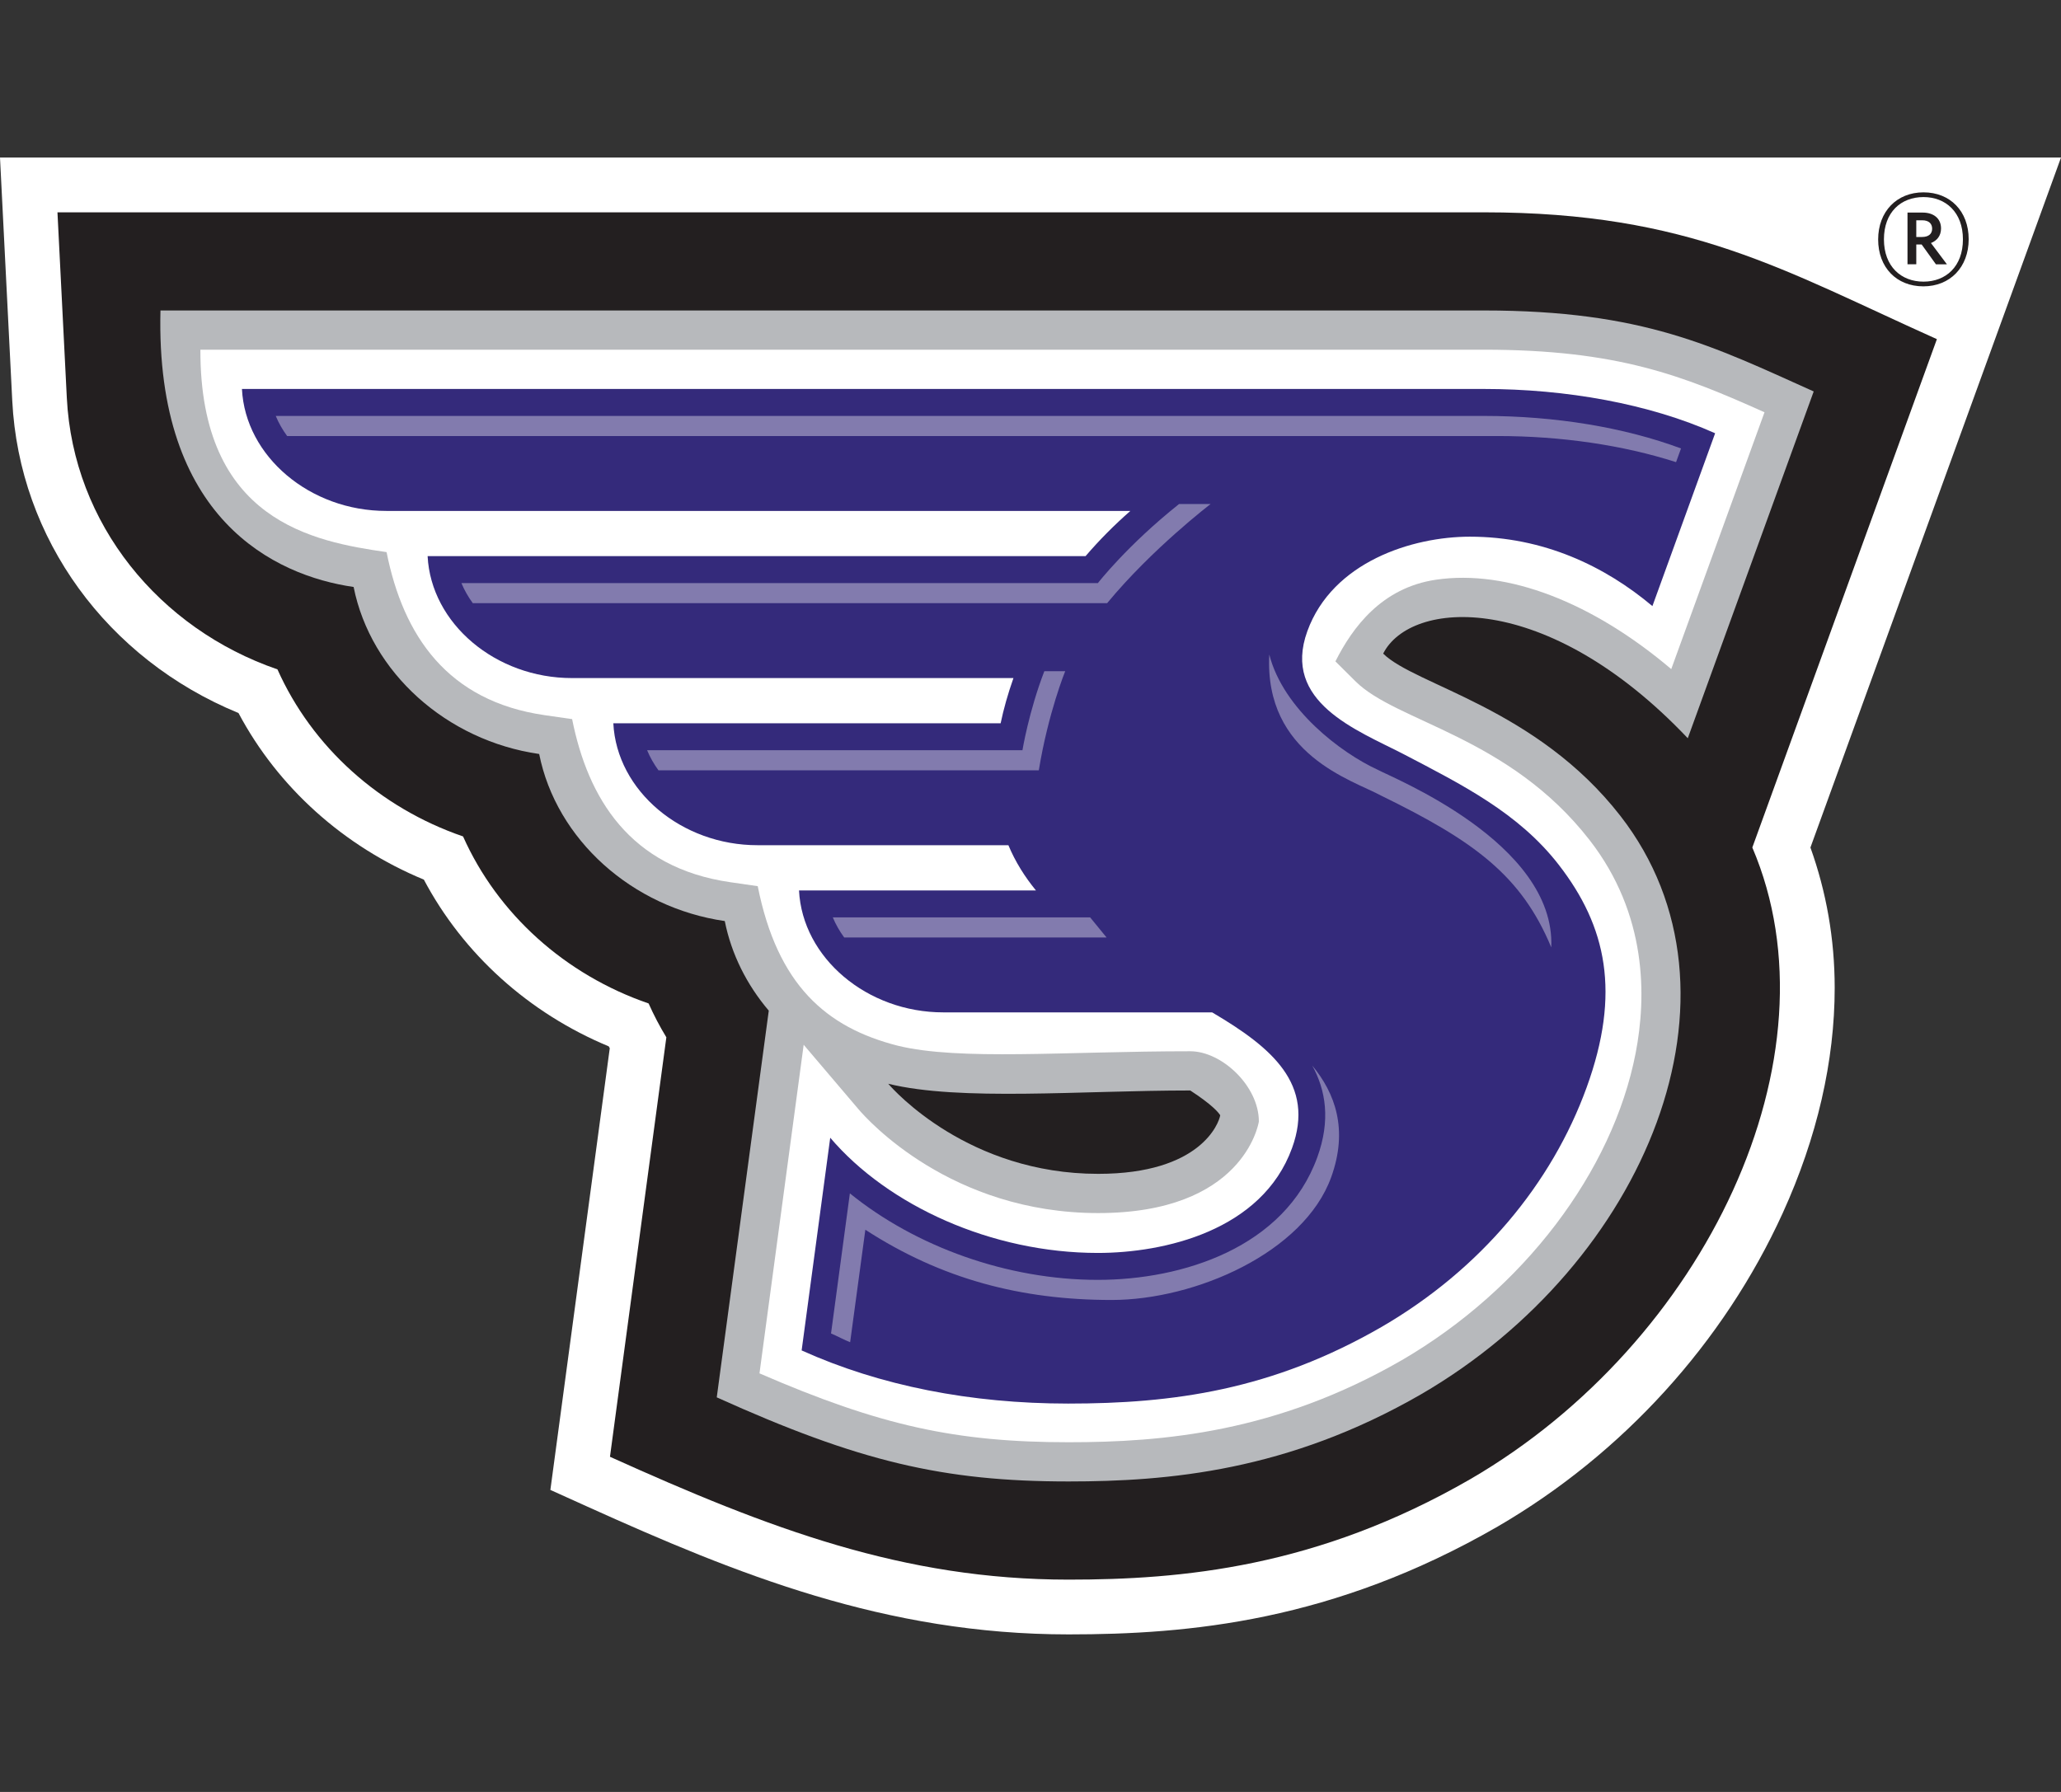 <svg width="92" height="80" viewBox="0 0 92 80" fill="none" xmlns="http://www.w3.org/2000/svg">
<rect x="0" y="0" width="92" height="80" fill="#333333" stroke="none"/>
<path d="M92 7.033H0L0.547 17.888C0.857 24.057 4.786 29.426 10.646 31.833C12.411 35.154 15.347 37.792 18.92 39.27C20.679 42.591 23.605 45.231 27.172 46.714C27.187 46.743 27.204 46.77 27.219 46.797C27.018 48.289 24.568 66.517 24.568 66.517L26.226 67.266C32.877 70.27 39.523 72.967 47.699 72.967C53.048 72.967 59.508 72.394 66.861 68.148C72.427 64.91 76.939 59.946 79.574 54.166C81.119 50.776 81.898 47.355 81.898 44.103C81.898 41.915 81.523 39.812 80.815 37.837C81.261 36.611 92 7.033 92 7.033L92 7.033Z" fill="white"/>
<path d="M66.237 9.479H2.565L2.983 17.765C3.267 23.394 7.11 28.07 12.385 29.884C13.933 33.35 16.942 36.061 20.67 37.342C22.217 40.808 25.226 43.518 28.953 44.799C29.186 45.321 29.449 45.824 29.745 46.31L27.228 65.037C34.36 68.258 40.331 70.522 47.699 70.522C52.726 70.522 58.786 69.99 65.644 66.03C76.116 59.936 82.211 47.176 78.221 37.836C81.067 29.995 83.788 22.502 86.46 15.141C79.648 12.087 75.437 9.479 66.237 9.479Z" fill="#231F20"/>
<path d="M66.237 13.861H7.163C6.931 23.166 12.262 25.697 15.785 26.205C16.547 30.025 19.936 33.066 24.068 33.662C24.831 37.483 28.22 40.523 32.353 41.12C32.648 42.603 33.339 43.969 34.317 45.12L31.995 62.384C38.335 65.247 42.095 66.139 47.699 66.139C52.148 66.139 57.497 65.676 63.449 62.239C73.461 56.413 78.48 44.339 72.335 36.429C68.584 31.603 63.166 30.593 61.743 29.18C62.956 26.775 69.01 26.283 75.34 32.958L80.961 17.476C76.477 15.465 73.38 13.861 66.237 13.861ZM49.022 52.406C43.238 52.406 39.907 48.686 39.65 48.384C42.842 49.169 48.245 48.684 53.132 48.684C54.099 49.316 54.386 49.656 54.469 49.791C54.413 50.138 53.601 52.406 49.022 52.406H49.022Z" fill="#B7B9BC"/>
<path d="M8.945 15.612C8.925 23.267 13.998 24.178 17.256 24.649C18.002 28.39 19.979 31.303 24.317 31.929L25.539 32.105C26.24 35.615 28.095 38.736 32.602 39.386L33.824 39.563C34.703 43.971 36.876 45.87 40.066 46.683C42.826 47.362 47.564 46.933 53.132 46.933C54.537 46.933 56.194 48.483 56.194 50.069C56.167 50.236 55.465 54.157 49.022 54.157C42.45 54.157 38.723 49.995 38.32 49.519C38.32 49.519 36.908 47.858 35.875 46.643C35.603 48.67 34.178 59.264 33.902 61.313C39.298 63.654 42.684 64.388 47.699 64.388C51.917 64.388 56.982 63.952 62.578 60.722C67.986 57.575 71.987 52.319 73.014 47.009C73.498 44.505 73.535 40.823 70.957 37.505C67.353 32.869 62.345 32.243 60.514 30.424L59.611 29.527C60.376 28.011 61.674 26.239 64.1 25.881C67.294 25.411 71.09 26.894 74.602 29.872C75.723 26.781 78.023 20.448 78.765 18.406C75.112 16.767 72.207 15.612 66.237 15.612H8.945V15.612Z" fill="white"/>
<path d="M65.611 23.96C68.9 23.96 71.645 25.279 73.761 27.059L76.561 19.343C73.621 18.026 69.913 17.365 66.231 17.365H10.8C10.95 20.377 13.838 22.814 17.247 22.81H50.458C49.741 23.438 49.071 24.114 48.458 24.828H19.088C19.24 27.84 22.127 30.276 25.535 30.272H45.239C44.989 30.982 44.8 31.653 44.667 32.29H27.378C27.529 35.302 30.416 37.74 33.826 37.734H45.013C45.325 38.479 45.745 39.145 46.243 39.753H35.667C35.818 42.764 38.706 45.201 42.114 45.197H54.108C56.785 46.773 58.711 48.406 57.675 51.255C56.334 54.948 51.964 55.937 49.004 55.937C44.269 55.937 39.642 53.827 37.06 50.794L35.784 60.289C39.287 61.87 43.341 62.662 47.68 62.662C52.35 62.662 56.775 62.069 61.684 59.233C66.103 56.662 69.267 52.838 70.824 48.552C72.355 44.334 71.722 41.365 69.571 38.596C67.778 36.289 65.273 35.036 62.62 33.651C60.569 32.596 57.209 31.343 58.358 28.178C59.483 25.081 63.047 23.96 65.611 23.96Z" fill="#342A7B"/>
<path d="M61.481 34.357C59.883 33.622 57.286 31.677 56.659 29.221C56.428 33.701 60.374 34.825 61.649 35.519C65.781 37.54 67.903 39.064 69.246 42.295C69.449 37.606 62.05 34.683 61.48 34.356L61.481 34.357Z" fill="#827BAE"/>
<path d="M66.231 18.569H12.309C12.439 18.885 12.611 19.185 12.817 19.466H66.847C69.703 19.466 72.46 19.876 74.817 20.632C74.897 20.41 74.973 20.203 75.038 20.021C72.511 19.081 69.43 18.569 66.231 18.569Z" fill="#827BAE"/>
<path d="M48.662 40.956H37.175C37.306 41.272 37.478 41.573 37.684 41.854H49.396L48.662 40.956H48.662Z" fill="#827BAE"/>
<path d="M52.63 22.503C50.316 24.346 49.008 26.032 49.008 26.032H20.597C20.728 26.348 20.9 26.648 21.105 26.929H49.42C51.435 24.489 54.038 22.503 54.038 22.503H52.63H52.63Z" fill="#827BAE"/>
<path d="M38.628 54.901C42.025 57.105 45.583 58.037 49.62 58.037C53.373 58.037 58.202 55.914 59.419 52.564C60.196 50.425 59.594 48.798 58.577 47.572C59.179 48.666 59.404 50.013 58.802 51.667C57.339 55.702 52.781 57.139 49.004 57.139C44.967 57.139 40.876 55.661 37.937 53.277C37.627 55.589 37.243 58.44 37.096 59.532C37.325 59.625 37.714 59.836 37.949 59.922C38.128 58.584 38.365 56.852 38.628 54.901Z" fill="#827BAE"/>
<path d="M46.618 29.965C45.923 31.769 45.641 33.493 45.641 33.493H28.886C29.017 33.81 29.189 34.11 29.393 34.39H46.371C46.791 31.822 47.549 29.965 47.549 29.965H46.618Z" fill="#827BAE"/>
<path d="M85.856 12.784C84.658 12.784 83.838 11.94 83.838 10.691C83.838 9.443 84.669 8.587 85.862 8.587C87.055 8.587 87.879 9.431 87.879 10.68C87.879 11.928 87.049 12.784 85.856 12.784ZM85.862 8.798C84.856 8.798 84.096 9.472 84.096 10.686C84.096 11.9 84.867 12.574 85.862 12.574C86.861 12.574 87.622 11.899 87.622 10.686C87.622 9.472 86.85 8.798 85.862 8.798ZM85.78 10.914H85.54V11.799H85.148V9.49H85.821C86.317 9.49 86.645 9.754 86.645 10.199C86.645 10.528 86.463 10.745 86.195 10.85L86.908 11.8H86.417L85.78 10.915L85.78 10.914ZM85.54 10.58H85.797C86.078 10.58 86.248 10.451 86.248 10.21C86.248 9.982 86.095 9.835 85.809 9.835H85.54V10.58Z" fill="#231F20"/>
</svg>
